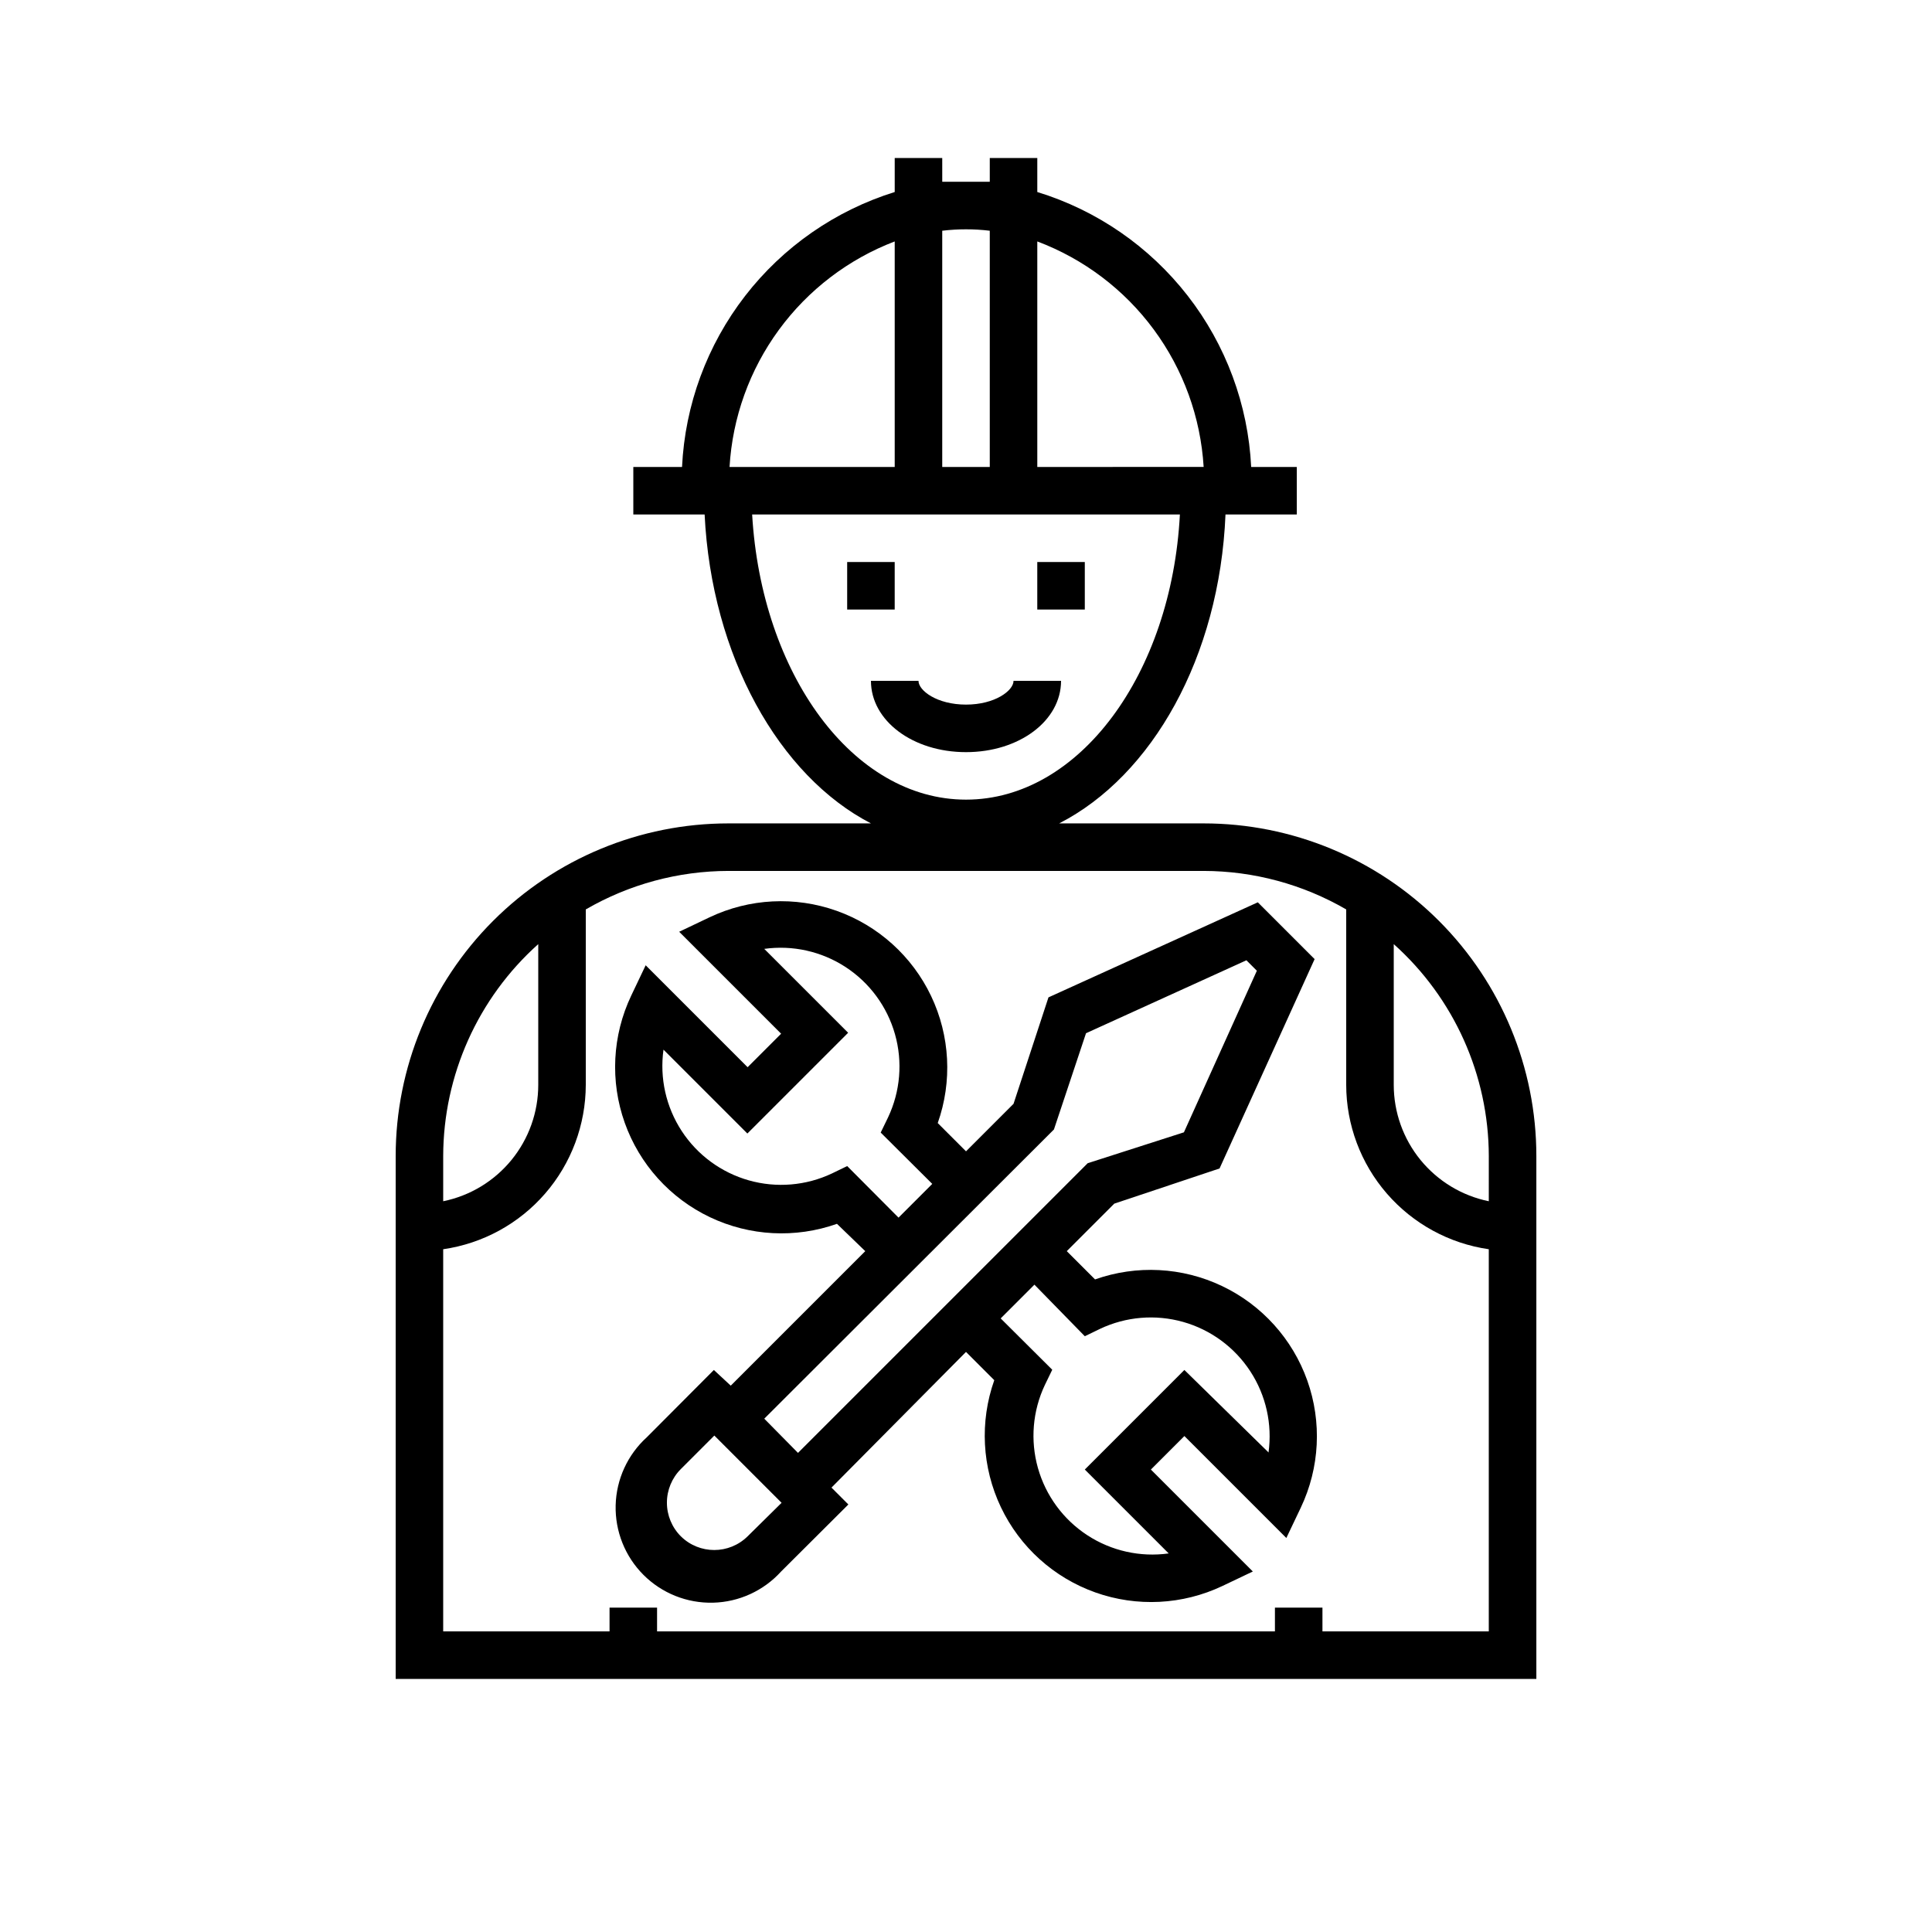 <?xml version="1.0" encoding="UTF-8"?>
<!-- Uploaded to: SVG Find, www.svgrepo.com, Generator: SVG Find Mixer Tools -->
<svg fill="#000000" width="800px" height="800px" version="1.1" viewBox="144 144 512 512" xmlns="http://www.w3.org/2000/svg">
 <g>
  <path d="m425.19 324.43h-12.594c0 2.582-4.914 6.297-12.594 6.297-7.684 0-12.594-3.715-12.594-6.297h-12.598c0 10.578 11.082 18.895 25.191 18.895 14.105 0 25.188-8.312 25.188-18.895z"/>
  <path d="m368.51 292.94h12.594v12.594h-12.594z"/>
  <path d="m418.89 292.94h12.594v12.594h-12.594z"/>
  <path d="m434.2 483.06-7.496-7.492 12.594-12.594 27.898-9.32 25.191-55.48-15.051-15.051-55.48 25.191-9.258 28.207-12.594 12.594-7.496-7.496v0.004c3.898-11.012 3.266-23.121-1.754-33.664-5.023-10.547-14.027-18.668-25.035-22.582-11.004-3.914-23.113-3.301-33.668 1.711l-8.062 3.84 27.016 27.016-8.879 8.879-27.016-27.016-3.84 8.062c-5.008 10.551-5.625 22.66-1.711 33.668 3.914 11.008 12.035 20.012 22.582 25.031 10.547 5.023 22.652 5.656 33.664 1.758l7.496 7.242-35.645 35.645-4.473-4.156-17.758 17.82c-5.109 4.633-8.098 11.156-8.27 18.047-0.168 6.894 2.496 13.559 7.371 18.434s11.539 7.539 18.434 7.371 13.414-3.16 18.047-8.27l17.82-17.758-4.473-4.473 35.648-35.957 7.496 7.496-0.004-0.004c-3.898 11.012-3.266 23.121 1.758 33.668 5.019 10.547 14.023 18.668 25.031 22.582 11.008 3.91 23.117 3.297 33.668-1.711l8.062-3.84-27.016-27.016 8.879-8.879 27.016 27.016 3.84-8.062v-0.004c5.012-10.551 5.625-22.66 1.711-33.668-3.914-11.004-12.035-20.008-22.582-25.031-10.543-5.023-22.652-5.656-33.664-1.758zm-65.684-30.039-4.031 1.953c-6.879 3.254-14.699 3.906-22.02 1.84-7.324-2.07-13.648-6.715-17.809-13.086-4.16-6.371-5.871-14.031-4.824-21.562l22.23 22.23 26.703-26.703-22.23-22.23c7.535-1.051 15.195 0.664 21.566 4.824 6.367 4.16 11.016 10.484 13.082 17.805 2.07 7.32 1.414 15.145-1.836 22.02l-1.953 4.031 13.664 13.602-8.941 8.941zm-26.387 98.117c-4.906 4.844-12.793 4.844-17.699 0-2.363-2.363-3.691-5.566-3.691-8.91s1.328-6.551 3.691-8.91l8.879-8.879 17.82 17.82zm4.41-31.172 76.766-76.645 8.5-25.504 42.508-19.332 2.769 2.769-19.332 42.824-25.504 8.188-76.77 76.766zm133.57 8.879-22.234-21.789-26.387 26.387 22.23 22.23c-7.535 1.051-15.195-0.664-21.566-4.824-6.367-4.16-11.016-10.484-13.086-17.805-2.066-7.32-1.414-15.145 1.84-22.02l1.953-4.031-13.664-13.602 8.941-8.941 13.352 13.664 4.031-1.953h-0.004c6.879-3.254 14.699-3.906 22.023-1.84 7.32 2.066 13.645 6.715 17.805 13.086 4.16 6.367 5.875 14.027 4.824 21.562z"/>
  <path d="m462.98 362.21h-38.293c24.625-12.594 42.508-44.082 44.082-81.867h18.895v-12.594h-12.09c-0.812-16.5-6.691-32.348-16.832-45.383-10.145-13.039-24.055-22.637-39.848-27.48v-9.008h-12.594v6.297h-6.297-6.297l-0.004-6.297h-12.594v9.008c-15.73 4.898-29.578 14.52-39.66 27.551-10.082 13.035-15.914 28.852-16.703 45.312h-12.91v12.594h18.895c1.828 37.473 19.711 69.273 44.082 81.867h-37.785c-23.383 0-45.809 9.289-62.344 25.824-16.535 16.535-25.824 38.961-25.824 62.344v138.55h302.29v-138.55c0-23.383-9.289-45.809-25.824-62.344-16.531-16.535-38.957-25.824-62.34-25.824zm0-94.465-44.086 0.004v-59.766c12.332 4.644 23.059 12.758 30.879 23.363 7.824 10.605 12.41 23.246 13.207 36.402zm-62.977-62.973c2.102-0.004 4.207 0.125 6.297 0.375v62.602h-12.598v-62.602c2.09-0.25 4.195-0.379 6.301-0.375zm-18.895 3.211v59.766h-43.77c0.77-13.117 5.309-25.734 13.074-36.336 7.766-10.602 18.422-18.738 30.695-23.43zm-37.785 72.359h113.36c-2.203 42.195-26.641 75.57-56.68 75.57-30.039 0-54.219-33.375-56.676-75.57zm-56.68 113.86v37.285c0.004 7.258-2.504 14.293-7.094 19.918-4.59 5.621-10.984 9.488-18.098 10.938v-11.965c0.047-21.449 9.203-41.875 25.191-56.176zm207.82 182.13v-6.297h-12.594v6.297h-163.74v-6.297h-12.594v6.297h-44.086v-101.27c10.484-1.512 20.074-6.75 27.012-14.754 6.938-8 10.762-18.234 10.777-28.824v-46.477c11.48-6.66 24.512-10.18 37.785-10.203h125.95c13.27 0.023 26.305 3.543 37.785 10.203v46.477c0.012 10.59 3.836 20.824 10.773 28.824 6.941 8.004 16.527 13.242 27.012 14.754v101.27zm44.082-113.99h0.004c-7.113-1.449-13.504-5.316-18.098-10.938-4.59-5.625-7.094-12.66-7.094-19.918v-37.285c15.988 14.301 25.148 34.727 25.191 56.176z"/>
 </g>
</svg>